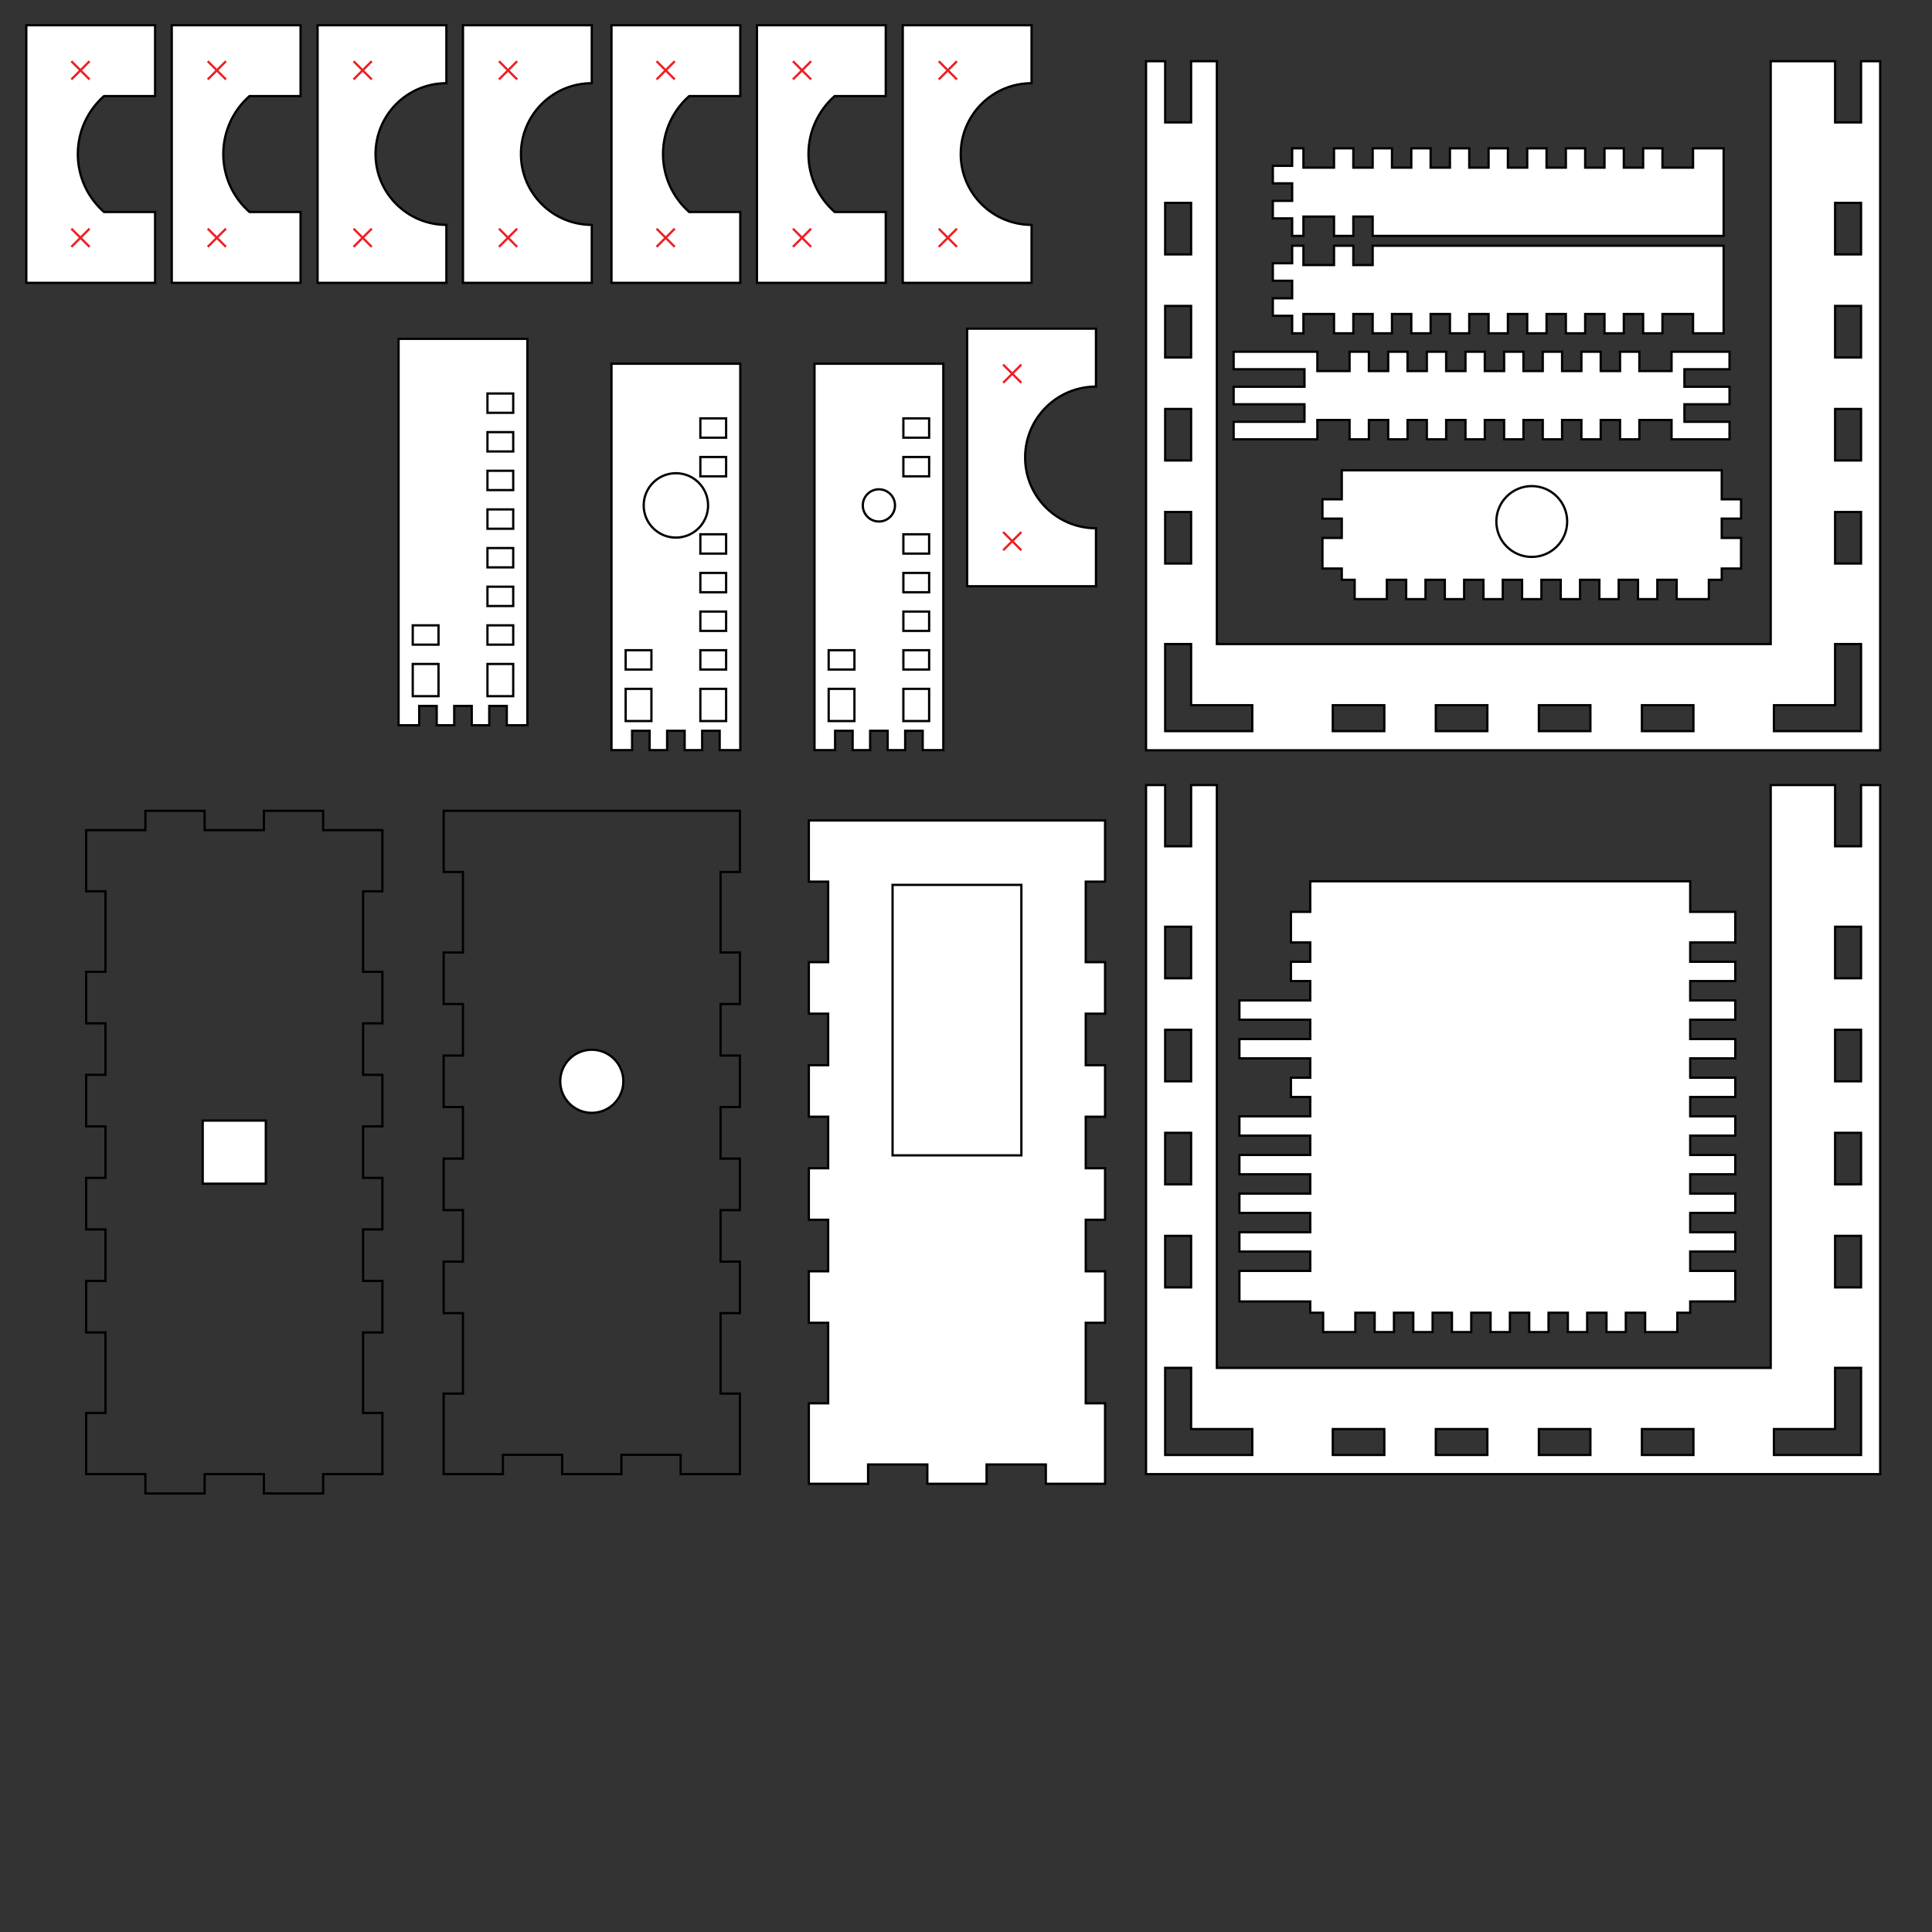 <?xml version="1.0" encoding="utf-8"?>
<!-- Generator: Adobe Illustrator 16.0.0, SVG Export Plug-In . SVG Version: 6.00 Build 0)  -->
<!DOCTYPE svg PUBLIC "-//W3C//DTD SVG 1.1//EN" "http://www.w3.org/Graphics/SVG/1.1/DTD/svg11.dtd">
<svg version="1.1" id="Layer_1" xmlns="http://www.w3.org/2000/svg" xmlns:xlink="http://www.w3.org/1999/xlink" x="0px" y="0px"
	 width="850.39px" height="850.39px" viewBox="0 0 850.39 850.39" enable-background="new 0 0 850.39 850.39" xml:space="preserve">
<rect x="0" y="0" width="850.39" height="850.39" fill="#333333" stroke="none"/>
<polygon fill="#FFFFFF" stroke="#000000" stroke-miterlimit="10" points="486.411,388.07 486.411,361.142 460.334,361.142 
	434.254,361.142 408.175,361.142 382.097,361.142 356.018,361.142 356.018,388.07 364.522,388.07 364.522,423.504 356.018,423.504 
	356.018,446.181 364.522,446.181 364.522,468.858 356.018,468.858 356.018,491.536 364.522,491.536 364.522,514.212 
	356.018,514.212 356.018,536.89 364.522,536.89 364.522,559.567 356.018,559.567 356.018,582.245 364.522,582.245 364.522,617.677 
	356.018,617.677 356.018,653.11 382.097,653.11 382.097,644.606 408.175,644.606 408.175,653.11 434.254,653.11 434.254,644.606 
	460.334,644.606 460.334,653.11 486.411,653.11 486.411,617.677 477.907,617.677 477.907,582.245 486.411,582.245 486.411,559.567 
	477.907,559.567 477.907,536.89 486.411,536.89 486.411,514.212 477.907,514.212 477.907,491.536 486.411,491.536 486.411,468.858 
	477.907,468.858 477.907,446.181 486.411,446.181 486.411,423.504 477.907,423.504 477.907,388.07 "/>
<path fill="#FFFFFF" stroke="#000000" stroke-miterlimit="10" d="M132.296,93.314h-22.487c-7.065-6.233-11.528-15.35-11.528-25.512
	c0-10.164,4.463-19.279,11.528-25.513h22.487V11.109H75.603v113.386h56.693V93.314z"/>
<polygon fill="#FFFFFF" stroke="#010101" stroke-miterlimit="10" points="763.806,414.827 763.806,401.362 743.963,401.362 
	743.963,401.064 743.963,396.401 743.963,387.897 738.295,387.897 724.121,387.897 715.617,387.897 707.113,387.897 
	698.609,387.897 690.105,387.897 681.602,387.897 673.098,387.897 664.594,387.897 656.09,387.897 647.586,387.897 639.082,387.897 
	630.578,387.897 622.074,387.897 613.57,387.897 605.066,387.897 596.563,387.897 582.389,387.897 576.719,387.897 576.719,396.401 
	576.719,401.064 576.719,401.362 568.215,401.362 568.215,414.827 576.719,414.827 576.719,423.331 568.215,423.331 
	568.215,431.835 576.719,431.835 576.719,440.338 545.538,440.338 545.538,448.842 576.719,448.842 576.719,457.346 
	545.538,457.346 545.538,465.85 576.719,465.85 576.719,474.354 568.215,474.354 568.215,482.857 576.719,482.857 576.719,491.361 
	545.538,491.361 545.538,499.865 576.719,499.865 576.719,508.369 545.538,508.369 545.538,516.873 576.719,516.873 
	576.719,525.377 545.538,525.377 545.538,533.881 576.719,533.881 576.719,542.385 545.538,542.385 545.538,550.889 
	576.719,550.889 576.719,559.393 545.538,559.393 545.538,572.857 576.719,572.857 576.719,577.818 582.389,577.818 
	582.389,586.322 596.563,586.322 596.563,577.818 605.066,577.818 605.066,586.322 613.57,586.322 613.57,577.818 622.074,577.818 
	622.074,586.322 630.578,586.322 630.578,577.818 639.082,577.818 639.082,586.322 647.586,586.322 647.586,577.818 656.09,577.818 
	656.09,586.322 664.594,586.322 664.594,577.818 673.098,577.818 673.098,586.322 681.602,586.322 681.602,577.818 690.105,577.818 
	690.105,586.322 698.609,586.322 698.609,577.818 707.113,577.818 707.113,586.322 715.617,586.322 715.617,577.818 
	724.121,577.818 724.121,586.322 738.295,586.322 738.295,577.818 743.963,577.818 743.963,572.857 763.806,572.857 
	763.806,559.393 743.963,559.393 743.963,550.889 763.806,550.889 763.806,542.385 743.963,542.385 743.963,533.881 
	763.806,533.881 763.806,525.377 743.963,525.377 743.963,516.873 763.806,516.873 763.806,508.369 743.963,508.369 
	743.963,499.865 763.806,499.865 763.806,491.361 743.963,491.361 743.963,482.857 763.806,482.857 763.806,474.354 
	743.963,474.354 743.963,465.85 763.806,465.85 763.806,457.346 743.963,457.346 743.963,448.842 763.806,448.842 763.806,440.338 
	743.963,440.338 743.963,431.835 763.806,431.835 763.806,423.331 743.963,423.331 743.963,414.827 "/>
<g>
	<g>
		<line fill="none" stroke="#ED1F24" stroke-miterlimit="10" x1="99.454" y1="26.942" x2="91.437" y2="34.96"/>
		<line fill="none" stroke="#ED1F24" stroke-miterlimit="10" x1="99.454" y1="34.96" x2="91.437" y2="26.942"/>
	</g>
	<g>
		<line fill="none" stroke="#ED1F24" stroke-miterlimit="10" x1="99.454" y1="100.644" x2="91.437" y2="108.66"/>
		<line fill="none" stroke="#ED1F24" stroke-miterlimit="10" x1="99.454" y1="108.661" x2="91.437" y2="100.644"/>
	</g>
</g>
<path fill="#FFFFFF" stroke="#000000" stroke-miterlimit="10" d="M68.271,93.314H45.782c-7.065-6.233-11.527-15.35-11.527-25.512
	c0-10.164,4.462-19.279,11.527-25.513h22.488V11.109H11.577v113.386h56.693V93.314z"/>
<g>
	<g>
		<line fill="none" stroke="#ED1F24" stroke-miterlimit="10" x1="39.429" y1="26.942" x2="31.411" y2="34.96"/>
		<line fill="none" stroke="#ED1F24" stroke-miterlimit="10" x1="39.429" y1="34.96" x2="31.41" y2="26.942"/>
	</g>
	<g>
		<line fill="none" stroke="#ED1F24" stroke-miterlimit="10" x1="39.429" y1="100.644" x2="31.411" y2="108.66"/>
		<line fill="none" stroke="#ED1F24" stroke-miterlimit="10" x1="39.429" y1="108.661" x2="31.41" y2="100.644"/>
	</g>
</g>
<path fill="#FFFFFF" stroke="#000000" stroke-miterlimit="10" d="M196.48,98.983c-17.221,0-31.182-13.96-31.182-31.181
	s13.961-31.182,31.182-31.182V11.109h-56.693v113.386h56.693V98.983z"/>
<g>
	<g>
		<line fill="none" stroke="#ED1F24" stroke-miterlimit="10" x1="163.639" y1="26.942" x2="155.621" y2="34.96"/>
		<line fill="none" stroke="#ED1F24" stroke-miterlimit="10" x1="163.639" y1="34.96" x2="155.62" y2="26.942"/>
	</g>
	<g>
		<line fill="none" stroke="#ED1F24" stroke-miterlimit="10" x1="163.639" y1="100.644" x2="155.621" y2="108.66"/>
		<line fill="none" stroke="#ED1F24" stroke-miterlimit="10" x1="163.639" y1="108.661" x2="155.62" y2="100.644"/>
	</g>
</g>
<path fill="#FFFFFF" stroke="#000000" stroke-miterlimit="10" d="M260.48,98.983c-17.221,0-31.182-13.96-31.182-31.181
	s13.961-31.182,31.182-31.182V11.109h-56.693v113.386h56.693V98.983z"/>
<g>
	<g>
		<line fill="none" stroke="#ED1F24" stroke-miterlimit="10" x1="227.639" y1="26.942" x2="219.621" y2="34.96"/>
		<line fill="none" stroke="#ED1F24" stroke-miterlimit="10" x1="227.639" y1="34.96" x2="219.62" y2="26.942"/>
	</g>
	<g>
		<line fill="none" stroke="#ED1F24" stroke-miterlimit="10" x1="227.639" y1="100.644" x2="219.621" y2="108.66"/>
		<line fill="none" stroke="#ED1F24" stroke-miterlimit="10" x1="227.639" y1="108.661" x2="219.62" y2="100.644"/>
	</g>
</g>
<path fill="#FFFFFF" stroke="#000000" stroke-miterlimit="10" d="M389.872,93.314h-22.487c-7.065-6.233-11.528-15.35-11.528-25.512
	c0-10.164,4.463-19.279,11.528-25.513h22.487V11.109h-56.693v113.386h56.693V93.314z"/>
<g>
	<g>
		<line fill="none" stroke="#ED1F24" stroke-miterlimit="10" x1="357.03" y1="26.942" x2="349.012" y2="34.96"/>
		<line fill="none" stroke="#ED1F24" stroke-miterlimit="10" x1="357.03" y1="34.96" x2="349.012" y2="26.942"/>
	</g>
	<g>
		<line fill="none" stroke="#ED1F24" stroke-miterlimit="10" x1="357.03" y1="100.644" x2="349.012" y2="108.66"/>
		<line fill="none" stroke="#ED1F24" stroke-miterlimit="10" x1="357.03" y1="108.661" x2="349.012" y2="100.644"/>
	</g>
</g>
<path fill="#FFFFFF" stroke="#000000" stroke-miterlimit="10" d="M325.846,93.314h-22.488c-7.065-6.233-11.527-15.35-11.527-25.512
	c0-10.164,4.462-19.279,11.527-25.513h22.488V11.109h-56.693v113.386h56.693V93.314z"/>
<g>
	<g>
		<line fill="none" stroke="#ED1F24" stroke-miterlimit="10" x1="297.004" y1="26.942" x2="288.987" y2="34.96"/>
		<line fill="none" stroke="#ED1F24" stroke-miterlimit="10" x1="297.004" y1="34.96" x2="288.986" y2="26.942"/>
	</g>
	<g>
		<line fill="none" stroke="#ED1F24" stroke-miterlimit="10" x1="297.004" y1="100.644" x2="288.987" y2="108.66"/>
		<line fill="none" stroke="#ED1F24" stroke-miterlimit="10" x1="297.004" y1="108.661" x2="288.986" y2="100.644"/>
	</g>
</g>
<path fill="#FFFFFF" stroke="#000000" stroke-miterlimit="10" d="M454.057,98.983c-17.221,0-31.182-13.96-31.182-31.181
	s13.961-31.182,31.182-31.182V11.109h-56.694v113.386h56.694V98.983z"/>
<g>
	<g>
		<line fill="none" stroke="#ED1F24" stroke-miterlimit="10" x1="421.214" y1="26.942" x2="413.197" y2="34.96"/>
		<line fill="none" stroke="#ED1F24" stroke-miterlimit="10" x1="421.214" y1="34.96" x2="413.196" y2="26.942"/>
	</g>
	<g>
		<line fill="none" stroke="#ED1F24" stroke-miterlimit="10" x1="421.214" y1="100.644" x2="413.197" y2="108.66"/>
		<line fill="none" stroke="#ED1F24" stroke-miterlimit="10" x1="421.214" y1="108.661" x2="413.196" y2="100.644"/>
	</g>
</g>
<g>
	<path fill="#FFFFFF" stroke="#000000" stroke-miterlimit="10" d="M482.402,232.526c-17.221,0-31.182-13.96-31.182-31.181
		s13.961-31.182,31.182-31.182v-25.512h-56.693v113.386h56.693V232.526z"/>
	<g>
		<g>
			<line fill="none" stroke="#ED1F24" stroke-miterlimit="10" x1="449.561" y1="160.485" x2="441.543" y2="168.503"/>
			<line fill="none" stroke="#ED1F24" stroke-miterlimit="10" x1="449.561" y1="168.503" x2="441.541" y2="160.485"/>
		</g>
		<g>
			<line fill="none" stroke="#ED1F24" stroke-miterlimit="10" x1="449.561" y1="234.187" x2="441.543" y2="242.203"/>
			<line fill="none" stroke="#ED1F24" stroke-miterlimit="10" x1="449.561" y1="242.204" x2="441.541" y2="234.187"/>
		</g>
	</g>
</g>
<polygon fill="#FFFFFF" stroke="#010101" stroke-miterlimit="10" points="766.345,228.273 766.345,219.77 757.841,219.77 
	757.841,211.266 757.841,207.014 590.597,207.014 590.597,211.266 590.597,219.77 582.093,219.77 582.093,228.273 590.597,228.273 
	590.597,236.777 582.093,236.777 582.093,250.242 590.597,250.242 590.597,255.203 596.267,255.203 596.267,263.707 
	610.439,263.707 610.439,255.203 618.943,255.203 618.943,263.707 627.447,263.707 627.447,255.203 635.951,255.203 
	635.951,263.707 644.455,263.707 644.455,255.203 652.959,255.203 652.959,263.707 661.463,263.707 661.463,255.203 
	669.967,255.203 669.967,263.707 678.471,263.707 678.471,255.203 686.975,255.203 686.975,263.707 695.479,263.707 
	695.479,255.203 703.982,255.203 703.982,263.707 712.486,263.707 712.486,255.203 720.99,255.203 720.99,263.707 729.494,263.707 
	729.494,255.203 737.998,255.203 737.998,263.707 752.171,263.707 752.171,255.203 757.841,255.203 757.841,250.242 
	766.345,250.242 766.345,236.777 757.841,236.777 757.841,228.273 "/>
<circle fill="#FFFFFF" stroke="#010101" stroke-miterlimit="10" cx="674.219" cy="229.546" r="15.591"/>
<g>
	<polygon fill="#FFFFFF" stroke="#010101" stroke-miterlimit="10" points="269.153,160.096 269.153,321.671 269.153,330.175 
		278.224,330.175 278.224,321.671 285.934,321.671 285.934,330.175 285.935,330.175 293.644,330.175 293.645,330.175 
		293.645,321.671 301.355,321.671 301.355,330.175 309.065,330.175 309.065,321.671 316.775,321.671 316.775,330.175 
		325.846,330.175 325.846,160.096 	"/>
	<circle fill="#FFFFFF" stroke="#010101" stroke-miterlimit="10" cx="297.5" cy="222.457" r="14.173"/>
	<rect x="275.389" y="303.204" fill="#FFFFFF" stroke="#010101" stroke-miterlimit="10" width="11.339" height="14.174"/>
	<rect x="275.389" y="286.196" fill="#FFFFFF" stroke="#010101" stroke-miterlimit="10" width="11.339" height="8.504"/>
	<rect x="308.271" y="303.204" fill="#FFFFFF" stroke="#010101" stroke-miterlimit="10" width="11.339" height="14.174"/>
	<rect x="308.271" y="286.196" fill="#FFFFFF" stroke="#010101" stroke-miterlimit="10" width="11.339" height="8.504"/>
	<rect x="308.271" y="269.188" fill="#FFFFFF" stroke="#010101" stroke-miterlimit="10" width="11.339" height="8.504"/>
	<rect x="308.271" y="252.181" fill="#FFFFFF" stroke="#010101" stroke-miterlimit="10" width="11.339" height="8.504"/>
	<rect x="308.271" y="235.172" fill="#FFFFFF" stroke="#010101" stroke-miterlimit="10" width="11.339" height="8.504"/>
	<rect x="308.271" y="201.156" fill="#FFFFFF" stroke="#010101" stroke-miterlimit="10" width="11.339" height="8.504"/>
	<rect x="308.271" y="184.148" fill="#FFFFFF" stroke="#010101" stroke-miterlimit="10" width="11.339" height="8.504"/>
</g>
<g>
	<polygon fill="#FFFFFF" stroke="#010101" stroke-miterlimit="10" points="358.511,160.096 358.511,321.671 358.511,330.175 
		367.583,330.175 367.583,321.671 375.292,321.671 375.292,330.175 375.293,330.175 383.002,330.175 383.003,330.175 
		383.003,321.671 390.713,321.671 390.713,330.175 398.423,330.175 398.423,321.671 406.133,321.671 406.133,330.175 
		415.205,330.175 415.205,160.096 	"/>
	<circle fill="#FFFFFF" stroke="#010101" stroke-miterlimit="10" cx="386.858" cy="222.458" r="7.087"/>
	<rect x="364.748" y="303.204" fill="#FFFFFF" stroke="#010101" stroke-miterlimit="10" width="11.339" height="14.174"/>
	<rect x="364.748" y="286.196" fill="#FFFFFF" stroke="#010101" stroke-miterlimit="10" width="11.339" height="8.504"/>
	<rect x="397.629" y="303.204" fill="#FFFFFF" stroke="#010101" stroke-miterlimit="10" width="11.339" height="14.174"/>
	<rect x="397.629" y="286.196" fill="#FFFFFF" stroke="#010101" stroke-miterlimit="10" width="11.339" height="8.504"/>
	<rect x="397.629" y="269.188" fill="#FFFFFF" stroke="#010101" stroke-miterlimit="10" width="11.339" height="8.504"/>
	<rect x="397.629" y="252.181" fill="#FFFFFF" stroke="#010101" stroke-miterlimit="10" width="11.339" height="8.504"/>
	<rect x="397.629" y="235.172" fill="#FFFFFF" stroke="#010101" stroke-miterlimit="10" width="11.339" height="8.504"/>
	<rect x="397.629" y="201.156" fill="#FFFFFF" stroke="#010101" stroke-miterlimit="10" width="11.339" height="8.504"/>
	<rect x="397.629" y="184.148" fill="#FFFFFF" stroke="#010101" stroke-miterlimit="10" width="11.339" height="8.504"/>
</g>
<g>
	<polygon fill="#FFFFFF" stroke="#010101" stroke-miterlimit="10" points="175.44,149.147 175.44,310.722 175.44,319.226 
		184.513,319.226 184.513,310.722 192.222,310.722 192.222,319.226 192.224,319.226 199.933,319.226 199.933,319.226 
		199.933,310.722 207.644,310.722 207.644,319.226 215.353,319.226 215.353,310.722 223.063,310.722 223.063,319.226 
		232.134,319.226 232.134,149.147 	"/>
	<g>
		<rect x="181.677" y="292.255" fill="#FFFFFF" stroke="#010101" stroke-miterlimit="10" width="11.34" height="14.174"/>
		<rect x="181.677" y="275.247" fill="#FFFFFF" stroke="#010101" stroke-miterlimit="10" width="11.34" height="8.504"/>
		<rect x="214.56" y="292.255" fill="#FFFFFF" stroke="#010101" stroke-miterlimit="10" width="11.338" height="14.174"/>
		<rect x="214.56" y="275.247" fill="#FFFFFF" stroke="#010101" stroke-miterlimit="10" width="11.338" height="8.504"/>
		<rect x="214.56" y="258.239" fill="#FFFFFF" stroke="#010101" stroke-miterlimit="10" width="11.338" height="8.504"/>
		<rect x="214.56" y="241.231" fill="#FFFFFF" stroke="#010101" stroke-miterlimit="10" width="11.338" height="8.504"/>
		<rect x="214.56" y="224.223" fill="#FFFFFF" stroke="#010101" stroke-miterlimit="10" width="11.338" height="8.504"/>
		<rect x="214.56" y="207.215" fill="#FFFFFF" stroke="#010101" stroke-miterlimit="10" width="11.338" height="8.504"/>
		<rect x="214.56" y="190.207" fill="#FFFFFF" stroke="#010101" stroke-miterlimit="10" width="11.338" height="8.504"/>
		<rect x="214.56" y="173.199" fill="#FFFFFF" stroke="#010101" stroke-miterlimit="10" width="11.338" height="8.504"/>
	</g>
</g>
<g transform="translate(22.5, 22.5) ">
	<polygon fill="#FFFFFF" stroke="#010101" stroke-miterlimit="10" points="520.499,132.316 557.35,132.316 557.35,140.82 
		571.522,140.82 571.522,132.316 580.026,132.316 580.026,140.82 588.53,140.82 588.53,132.316 597.034,132.316 597.034,140.82 
		605.538,140.82 605.538,132.316 614.042,132.316 614.042,140.82 622.546,140.82 622.546,132.316 631.05,132.316 631.05,140.82 
		639.554,140.82 639.554,132.316 648.058,132.316 648.058,140.82 656.562,140.82 656.562,132.316 665.065,132.316 665.065,140.82 
		673.569,140.82 673.569,132.316 682.073,132.316 682.073,140.82 690.577,140.82 690.577,132.316 699.081,132.316 699.081,140.82 
		713.255,140.82 713.255,132.316 738.768,132.316 738.768,140.026 718.925,140.026 718.925,147.737 738.768,147.737 
		738.768,155.447 718.925,155.447 718.925,163.156 738.768,163.156 738.768,170.867 713.255,170.867 713.255,162.363 
		699.081,162.363 699.081,170.867 690.577,170.867 690.577,162.363 682.073,162.363 682.073,170.867 673.569,170.867 
		673.569,162.363 665.065,162.363 665.065,170.867 656.562,170.867 656.562,162.363 648.058,162.363 648.058,170.867 
		639.554,170.867 639.554,162.363 631.05,162.363 631.05,170.867 622.546,170.867 622.546,162.363 614.042,162.363 614.042,170.867 
		605.538,170.867 605.538,162.363 597.034,162.363 597.034,170.867 588.53,170.867 588.53,162.363 580.026,162.363 580.026,170.867 
		571.522,170.867 571.522,162.363 557.35,162.363 557.35,170.867 520.499,170.867 520.499,163.156 551.68,163.156 551.68,155.447 
		520.499,155.447 520.499,147.737 551.68,147.737 551.68,140.026 520.499,140.026 	"/>
</g>
<polygon fill="#FFFFFF" stroke="#010101" stroke-miterlimit="10" points="758.678,96.123 758.678,88.413 758.678,80.702 
	758.678,72.992 758.678,65.282 750.174,65.282 745.213,65.282 745.213,73.786 731.748,73.786 731.748,65.282 723.244,65.282 
	723.244,73.786 714.74,73.786 714.74,65.282 706.236,65.282 706.236,73.786 697.732,73.786 697.732,65.282 689.229,65.282 
	689.229,73.786 680.725,73.786 680.725,65.282 672.221,65.282 672.221,73.786 663.717,73.786 663.717,65.282 655.213,65.282 
	655.213,73.786 646.709,73.786 646.709,65.282 638.205,65.282 638.205,73.786 629.701,73.786 629.701,65.282 621.197,65.282 
	621.197,73.786 612.693,73.786 612.693,65.282 604.189,65.282 604.189,73.786 595.686,73.786 595.686,65.282 587.182,65.282 
	587.182,73.786 573.717,73.786 573.717,65.282 568.756,65.282 568.756,72.992 560.252,72.992 560.252,80.702 568.756,80.702 
	568.756,88.413 560.252,88.413 560.252,96.123 568.756,96.123 568.756,103.833 573.717,103.833 573.717,95.329 587.182,95.329 
	587.182,103.833 595.686,103.833 595.686,95.329 604.189,95.329 604.189,103.833 612.693,103.833 621.197,103.833 629.701,103.833 
	638.205,103.833 646.709,103.833 655.213,103.833 663.717,103.833 672.221,103.833 680.725,103.833 689.229,103.833 
	697.732,103.833 706.236,103.833 714.74,103.833 723.244,103.833 731.748,103.833 745.213,103.833 750.174,103.833 758.678,103.833 
	"/>
<polygon fill="#FFFFFF" stroke="#010101" stroke-miterlimit="10" points="758.678,115.871 758.678,123.581 758.678,131.292 
	758.678,139.001 758.678,146.711 750.174,146.711 745.213,146.711 745.213,138.208 731.748,138.208 731.748,146.711 
	723.244,146.711 723.244,138.208 714.74,138.208 714.74,146.711 706.236,146.711 706.236,138.208 697.732,138.208 697.732,146.711 
	689.229,146.711 689.229,138.208 680.725,138.208 680.725,146.711 672.221,146.711 672.221,138.208 663.717,138.208 
	663.717,146.711 655.213,146.711 655.213,138.208 646.709,138.208 646.709,146.711 638.205,146.711 638.205,138.208 
	629.701,138.208 629.701,146.711 621.197,146.711 621.197,138.208 612.693,138.208 612.693,146.711 604.189,146.711 
	604.189,138.208 595.686,138.208 595.686,146.711 587.182,146.711 587.182,138.208 573.717,138.208 573.717,146.711 
	568.756,146.711 568.756,139.001 560.252,139.001 560.252,131.292 568.756,131.292 568.756,123.581 560.252,123.581 
	560.252,115.871 568.756,115.871 568.756,108.161 573.717,108.161 573.717,116.665 587.182,116.665 587.182,108.161 
	595.686,108.161 595.686,116.665 604.189,116.665 604.189,108.161 612.693,108.161 621.197,108.161 629.701,108.161 
	638.205,108.161 646.709,108.161 655.213,108.161 663.717,108.161 672.221,108.161 680.725,108.161 689.229,108.161 
	697.732,108.161 706.236,108.161 714.74,108.161 723.244,108.161 731.748,108.161 745.213,108.161 750.174,108.161 758.678,108.161 
	"/>
<path fill="#FFFFFF" stroke="#010101" stroke-miterlimit="10" d="M819.157,345.552v26.929h-11.414v-26.929h-26.93h-1.418v256.535
	h-56.692H609.317h-73.7V345.552h-11.34v26.929h-11.414v-26.929h-8.428v294.879v8.428h8.428h306.294h8.428v-8.428V345.552H819.157z
	 M512.863,407.914h11.414v22.677h-11.414V407.914z M512.863,453.269h11.414v22.677h-11.414V453.269z M512.863,498.622h11.414V521.3
	h-11.414V498.622z M512.863,543.977h11.414v22.678h-11.414V543.977z M551.207,640.431h-38.344v-38.344h11.414v26.929h26.93V640.431z
	 M609.316,640.431h-22.676v-11.415h22.676V640.431z M654.672,640.431h-22.678v-11.415h22.678V640.431z M700.026,640.431h-22.678
	v-11.415h22.678V640.431z M745.382,640.431h-22.678v-11.415h22.678V640.431z M819.157,640.431h-38.344v-11.415h26.93v-26.929h11.414
	V640.431z M819.157,566.654h-11.414v-22.678h11.414V566.654z M819.157,521.3h-11.414v-22.678h11.414V521.3z M819.157,475.945
	h-11.414v-22.677h11.414V475.945z M819.157,430.591h-11.414v-22.677h11.414V430.591z"/>
<path fill="#FFFFFF" stroke="#010101" stroke-miterlimit="10" d="M819.157,26.942v26.929h-11.414V26.942h-26.93h-1.418v256.535
	h-56.692H609.317h-73.7V26.942h-11.34v26.929h-11.414V26.942h-8.428v294.879v8.428h8.428h306.294h8.428v-8.428V26.942H819.157z
	 M512.863,89.305h11.414v22.677h-11.414V89.305z M512.863,134.659h11.414v22.677h-11.414V134.659z M512.863,180.013h11.414v22.678
	h-11.414V180.013z M512.863,225.367h11.414v22.678h-11.414V225.367z M551.207,321.821h-38.344v-38.344h11.414v26.929h26.93V321.821z
	 M609.316,321.821h-22.676v-11.415h22.676V321.821z M654.672,321.821h-22.678v-11.415h22.678V321.821z M700.026,321.821h-22.678
	v-11.415h22.678V321.821z M745.382,321.821h-22.678v-11.415h22.678V321.821z M819.157,321.821h-38.344v-11.415h26.93v-26.929h11.414
	V321.821z M819.157,248.045h-11.414v-22.678h11.414V248.045z M819.157,202.69h-11.414v-22.678h11.414V202.69z M819.157,157.336
	h-11.414v-22.677h11.414V157.336z M819.157,111.981h-11.414V89.305h11.414V111.981z"/>
<g>
	<circle fill="#FFFFFF" stroke="#000000" stroke-miterlimit="10" cx="260.48" cy="475.943" r="13.89"/>
	<polygon fill="none" stroke="#010101" stroke-miterlimit="10" points="317.174,487.282 325.678,487.282 325.677,464.606 
		317.173,464.606 317.173,441.929 325.677,441.929 325.677,419.251 317.173,419.251 317.173,383.817 325.677,383.817 
		325.677,356.89 299.599,356.89 273.52,356.89 247.44,356.89 221.362,356.89 195.283,356.89 195.283,383.817 203.787,383.817 
		203.787,419.251 195.283,419.251 195.283,441.929 203.787,441.929 203.787,464.606 195.283,464.606 195.283,487.282 
		203.787,487.282 203.787,509.96 195.283,509.96 195.283,532.638 203.787,532.638 203.787,555.313 195.283,555.313 195.283,577.991 
		203.787,577.991 203.787,613.425 195.283,613.425 195.283,648.858 221.363,648.858 221.363,640.354 247.441,640.354 
		247.441,648.858 273.52,648.858 273.52,640.354 299.6,640.354 299.6,648.858 325.678,648.858 325.678,613.425 317.174,613.425 
		317.174,577.991 325.678,577.991 325.678,555.313 317.174,555.313 317.174,532.638 325.678,532.638 325.678,509.96 317.174,509.96 
			"/>
</g>
<rect x="89.223" y="493.236" fill="#FFFFFF" stroke="#000000" stroke-miterlimit="10" width="27.779" height="27.779"/>
<polygon fill="none" stroke="#010101" stroke-miterlimit="10" points="168.31,392.323 168.31,365.394 142.231,365.394 
	142.231,356.89 116.152,356.89 116.152,365.394 90.073,365.394 90.073,356.89 63.995,356.89 63.995,365.394 37.915,365.394 
	37.915,392.323 46.419,392.323 46.419,427.757 37.915,427.757 37.915,450.433 46.419,450.433 46.419,473.11 37.915,473.11 
	37.915,495.788 46.419,495.788 46.419,518.464 37.915,518.464 37.915,541.142 46.419,541.142 46.419,563.819 37.915,563.819 
	37.915,586.497 46.419,586.497 46.419,621.929 37.915,621.929 37.915,648.858 63.995,648.858 63.995,657.362 90.073,657.362 
	90.073,648.858 116.152,648.858 116.152,657.362 142.231,657.362 142.231,648.858 168.31,648.858 168.31,621.929 159.806,621.929 
	159.806,586.497 168.31,586.497 168.31,563.819 159.806,563.819 159.806,541.142 168.31,541.142 168.31,518.464 159.806,518.464 
	159.806,495.788 168.31,495.788 168.31,473.11 159.806,473.11 159.806,450.433 168.31,450.433 168.31,427.757 159.806,427.757 
	159.806,392.323 "/>
<rect x="392.869" y="389.488" fill="#FFFFFF" stroke="#010101" stroke-miterlimit="10" width="56.692" height="119.056"/>
</svg>
